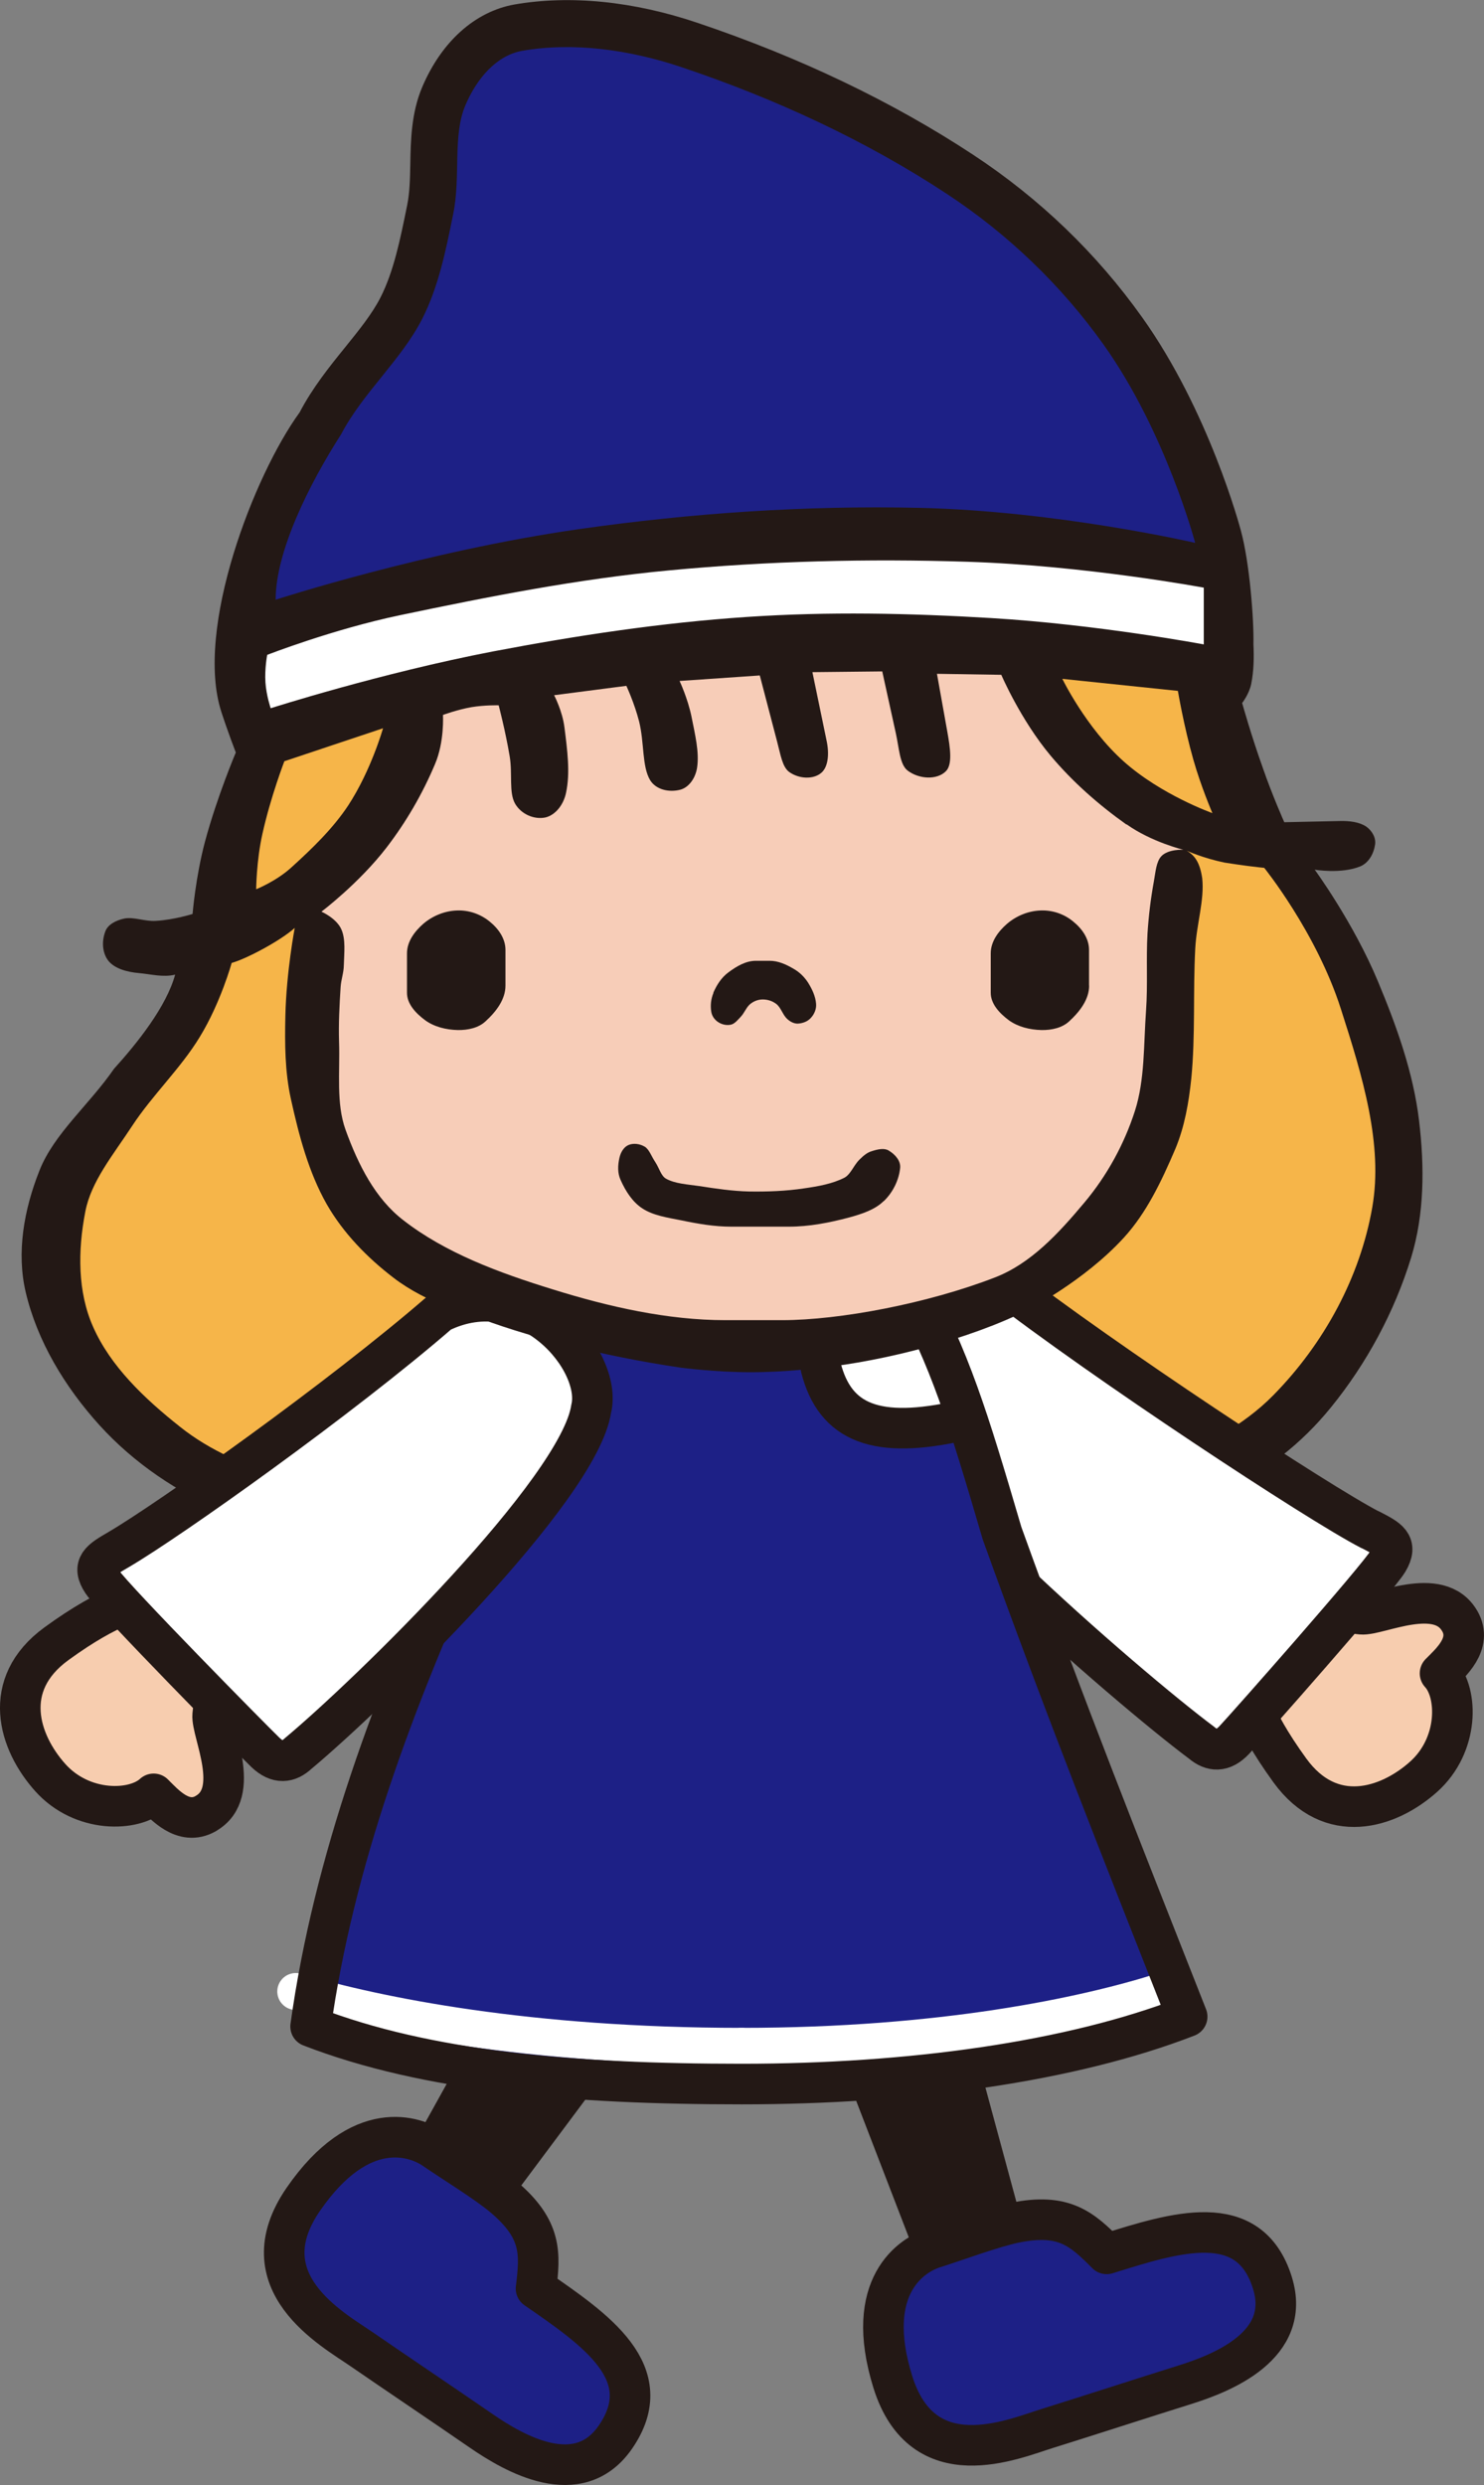 <?xml version="1.0" encoding="UTF-8"?>
<svg id="_レイヤー_2" data-name="レイヤー 2" xmlns="http://www.w3.org/2000/svg" width="161.68" height="270.59" viewBox="0 0 161.68 270.59">
  <rect x="0" y="0" width="161.68" height="270.59" fill="#808080" stroke="none"/>
  <defs>
    <style>
      .cls-1, .cls-2, .cls-3, .cls-4, .cls-5 {
        stroke-width: 0px;
      }

      .cls-1, .cls-6 {
        fill: #1d2086;
      }

      .cls-2 {
        fill: #231815;
      }

      .cls-6, .cls-7, .cls-8, .cls-9, .cls-10 {
        stroke-linecap: round;
        stroke-linejoin: round;
      }

      .cls-6, .cls-7, .cls-8, .cls-10 {
        stroke: #231815;
        stroke-width: 4.42px;
      }

      .cls-7 {
        fill: #f7cdaf;
      }

      .cls-8, .cls-3 {
        fill: #fff;
      }

      .cls-9 {
        stroke: #fff;
        stroke-width: 4.02px;
      }

      .cls-9, .cls-10 {
        fill: none;
      }

      .cls-4 {
        fill: #f6b549;
      }

      .cls-5 {
        fill: #f7cdb8;
      }
    </style>
  </defs>
  <g id="_レイヤー_1-2" data-name="レイヤー 1">
    <g>
      <g>
        <path class="cls-2" d="M143.23,94.69s4.24,5.78,6.91,12.21c2.05,4.91,3.84,9.93,4.46,15.09.61,5.06.59,10.21-.86,14.95-1.83,5.94-4.85,11.54-8.77,16.35-3.14,3.86-7.25,7.18-12.01,9.16-16.68,6.93-30.69,7.07-48,7.07-31.6,0-53.3-1.1-60.37-4.8-5.21-2.17-9.98-5.38-13.75-9.53-3.81-4.21-6.79-9.18-8.04-14.49-1.01-4.29-.21-8.94,1.5-13.24,1.58-4.02,5.42-7.16,8.12-11.08,2.53-2.79,5.71-6.77,6.66-10.25,1.41-6.71,7.34-15.78,14.56-21.7,7.22-5.92,24.99-15,47.4-15,29.07,0,49.06,7.22,62.21,25.25Z"/>
        <path class="cls-4" d="M137.69,94.44s5.73,7.07,8.4,15.43c2.37,7.35,4.61,14.75,3.42,21.58-1.33,7.63-5.26,14.85-10.76,20.45-6.76,6.91-18.16,9.07-18.16,9.07-6.8,2.1-24.93,3.47-36.33,3.47-23.9,0-43-.27-53.42-3.56-4.01-1.26-7.92-2.89-11.19-5.49-3.97-3.14-7.63-6.65-9.51-10.92-1.68-3.78-1.68-8.26-.84-12.56.63-3.28,3.04-6.17,5.09-9.3,2.23-3.4,5.28-6.25,7.37-9.69,2.28-3.72,3.48-8.07,3.48-8.07,3.85-16.05,26.96-29.77,54.9-30.78,27.94-1.02,46.54,8.48,57.55,20.37Z"/>
      </g>
      <g>
        <path class="cls-7" d="M159.05,176.53c1.39,2.47-1.04,4.54-2.16,5.68,1.98,2.13,2.08,7.8-1.79,11.26-3.87,3.46-10.14,5.41-14.57-.69-4.42-6.1-4.63-8.77-5.25-10.37-.62-1.6,5.17-6.89,7.11-7.21,1.93-.32,4.08.4,5.93.57,1.85.17,8.48-3.23,10.73.77Z"/>
        <path class="cls-8" d="M149.26,166.55c1.99,1.03,3.08,1.56,1.96,3.45-1.12,1.89-15.45,18.1-16.74,19.46-1.28,1.36-2.46,1.24-3.56.31-8.02-5.98-36.01-30.11-37.82-38.86l15.89-11.37c11.18,8.68,34.58,24.09,40.26,27.02Z"/>
      </g>
      <g>
        <polygon class="cls-2" points="43.63 235.98 53.3 242.65 68.71 222.01 54.42 216.55 43.63 235.98"/>
        <path class="cls-6" d="M67.05,265.37c4.81-6.98-2.21-11.72-8.65-16.17.46-3.8.67-6.42-3.52-9.97-1.85-1.57-5.51-3.8-7.57-5.22-2.06-1.42-8.02-3.57-14.26,5.46-6.23,9.03,3.18,14.15,6.37,16.35,3.19,2.2,9.41,6.39,13,8.87,3.59,2.47,10.6,6.53,14.63.68Z"/>
      </g>
      <g>
        <polygon class="cls-2" points="101.04 248.88 112.26 245.39 105.52 220.52 91.41 223.9 101.04 248.88"/>
        <path class="cls-6" d="M138.63,248.58c-2.52-8.09-10.59-5.49-18.06-3.16-2.7-2.71-4.64-4.49-10.02-3.39-2.38.49-6.4,1.99-8.78,2.74-2.39.74-7.76,4.11-4.5,14.59,3.27,10.48,13.1,6.23,16.8,5.08,3.7-1.15,10.84-3.46,15-4.76,4.16-1.3,11.67-4.31,9.56-11.09Z"/>
      </g>
      <g>
        <path class="cls-1" d="M99.15,139.99c2.18,9.38,5.75,17.39,9.7,28.22,8.11,17.71,16.43,34.55,18.91,52.44-12.69,4.92-28.59,6.27-46.96,6.27s-34.27-1.36-46.96-6.27c2.48-17.89,9.06-35.6,17.17-53.31,1.85-10.93,4.28-18.2,11.45-27.36h36.69Z"/>
        <path class="cls-3" d="M88.57,147.2s1.58,4.94,3.26,6.41,8.2,5.04,13.66,2.94l-3.57-11.77-13.34,2.42Z"/>
        <path class="cls-10" d="M89.44,148.93c1.55,6.05,6.07,7.84,15.31,5.74"/>
      </g>
      <path class="cls-9" d="M32.22,216.85c8.88,2.64,25.39,5.97,48.58,5.97"/>
      <path class="cls-9" d="M126.54,216.85c-8.36,2.64-23.9,5.97-45.74,5.97"/>
      <path class="cls-10" d="M99.15,139.99c4.35,8.08,6.23,14.04,10.02,26.96,6.93,19.23,12.92,34.24,20.17,52.64-12.69,4.92-30.16,7.34-48.54,7.34s-34.27-1.36-46.96-6.27c2.48-17.89,9.06-35.6,17.17-53.31,1.85-10.93,4.28-18.2,11.45-27.36h36.69Z"/>
      <g>
        <path class="cls-7" d="M22.42,197.48c-2.47,1.4-4.54-1.03-5.68-2.15-2.13,1.98-7.79,2.1-11.26-1.77-3.47-3.87-5.43-10.13.66-14.57,6.09-4.43,8.76-4.64,10.36-5.27,1.6-.63,6.9,5.16,7.23,7.09.32,1.93-.39,4.08-.56,5.93-.17,1.86,3.24,8.47-.75,10.73Z"/>
        <path class="cls-8" d="M47.92,142.9c-10.69,9.27-29.47,22.6-34.99,25.83-1.94,1.13-2.99,1.72-1.77,3.55,1.22,1.83,16.4,17.24,17.75,18.53,1.35,1.29,2.52,1.11,3.58.12,7.68-6.4,30.58-28.69,31.92-37.53,1.28-5.2-6.98-15.17-16.48-10.5Z"/>
      </g>
      <g>
        <path class="cls-2" d="M133.36,93.91c-2.21-.44-4.08-1.28-4.08-1.28.9.51,1.45,1.31,1.7,3,.26,2.36-.62,4.99-.76,7.67-.25,4.71.03,9.46-.43,14.13-.27,2.63-.73,5.25-1.73,7.65-1.5,3.51-3.14,6.98-5.62,9.69-4.33,4.74-10.48,7.87-10.48,7.87-6.35,3.2-15.7,5.57-22.51,6.29,0,0-3.82.49-7.65.49s-7.58-.49-7.58-.49c-8.78-1.29-17.3-3.52-22.86-5.73,0,0-4.81-1.24-8.48-4.06-2.9-2.22-5.48-4.88-7.27-7.99-1.98-3.48-3.04-7.49-3.93-11.54-.64-2.92-.66-5.97-.59-9.01.11-4.79,1.02-9.56,1.02-9.56-1.54,1.39-5.3,3.39-6.87,3.81-2.17.73-4.05,1.2-6.17,1.28-1.31.31-2.6-.05-3.92-.17-1.35-.12-2.63-.49-3.32-1.31-.69-.85-.77-2.14-.36-3.22.26-.74,1.13-1.21,2.07-1.41,1.03-.21,2.26.34,3.47.25,1.99-.12,3.97-.75,3.97-.75,0,0,.33-4.05,1.36-7.9,1.33-4.93,3.35-9.68,3.35-9.68,0,0-.87-2.25-1.58-4.44-2.91-9.01,3.55-25.75,8.53-32.59h0c1.41-2.69,3.21-4.93,4.96-7.09,1.51-1.87,2.94-3.64,3.85-5.42,1.45-2.85,2.16-6.35,2.91-10.06.28-1.36.31-2.87.34-4.46.05-2.63.11-5.6,1.3-8.4,2.1-4.95,5.76-8.23,10.05-8.99,6.07-1.05,12.96-.36,19.95,2,11.17,3.76,21.27,8.6,30.02,14.36,7.25,4.77,13.45,10.73,18.42,17.71,7.25,10.17,10.62,22.72,10.76,23.25.94,3.45,1.42,9.64,1.36,12.34.07,1.45.04,2.91-.24,4.31-.22,1.11-.99,2.09-.99,2.09,0,0,1,3.58,2.26,7.09,1.03,2.98,2.33,5.89,2.33,5.89l6.07-.13c1.06-.02,2.09.1,2.85.6.65.46,1.09,1.23.97,1.98-.15,1-.7,1.98-1.61,2.36-2.08.85-4.96.36-4.96.36-2.93.16-6.39-.23-9.87-.78Z"/>
        <path class="cls-4" d="M41.73,79.3l-10.75,3.59s-1.5,3.89-2.39,7.91c-.66,2.95-.68,6.03-.68,6.03,0,0,2.19-.87,3.85-2.39,2.28-2.07,4.5-4.21,6.16-6.71,2.51-3.82,3.81-8.43,3.81-8.43"/>
        <path class="cls-4" d="M128.32,75.23l-12.58-1.31s2.58,5.31,6.65,8.96c4.09,3.67,9.7,5.66,9.7,5.66,0,0-1.23-2.85-2.07-5.8-1.05-3.69-1.69-7.51-1.69-7.51"/>
        <path class="cls-3" d="M131.15,70.16v-6.17s-12.83-2.4-25.74-2.82c-10.85-.35-21.72-.08-32.52.94-9.84.92-19.59,2.84-29.32,4.88-7.37,1.55-14.46,4.32-14.46,4.32,0,0-.29,1.5-.19,3,.09,1.4.57,2.81.57,2.81,0,0,11.97-3.83,24.24-6.19,9.15-1.74,18.37-3.13,27.63-3.75,8.86-.6,17.75-.41,26.62.12,11.63.7,23.18,2.87,23.18,2.87"/>
        <path class="cls-1" d="M30.04,65.3s16.33-5.3,33.08-7.69c12.28-1.75,24.68-2.59,37.05-2.31,15.06.34,30.04,3.81,30.04,3.81,0,0-3.19-12.06-9.98-21.59-4.59-6.44-10.4-12.02-17.06-16.4-8.88-5.85-18.71-10.37-28.84-13.78-5.78-1.95-11.9-2.77-17.42-1.81-2.82.5-4.96,3-6.21,5.94-1.4,3.29-.49,7.73-1.32,11.81-.8,3.97-1.6,7.94-3.38,11.44-2.28,4.47-6.46,8.04-8.83,12.56-3.48,5.42-7.13,12.74-7.14,18.01Z"/>
        <path class="cls-5" d="M122.72,89.78c-3.04-2.16-5.87-4.65-8.26-7.5-3.28-3.92-5.37-8.8-5.37-8.8l-7.01-.11,1.13,6.31c.32,1.79.58,3.59-.17,4.31-.96.95-2.89.87-4.15-.08-.87-.66-.92-2.4-1.29-4.07l-1.48-6.73-7.61.08,1.54,7.43c.31,1.42.2,2.89-.58,3.54-.86.73-2.4.66-3.46-.08-.78-.54-.97-1.93-1.33-3.27l-1.9-7.26-8.74.6s.89,1.89,1.3,3.89c.38,1.93.86,3.83.61,5.53-.17,1.15-.89,2.17-1.83,2.42-1.23.32-2.65,0-3.29-1.04-.9-1.5-.62-4.06-1.2-6.39-.51-2-1.39-3.88-1.39-3.88l-7.87,1.02s.91,1.72,1.13,3.53c.31,2.46.64,4.92.17,7.09-.27,1.32-1.16,2.43-2.24,2.69-1.22.26-2.63-.34-3.3-1.48-.71-1.21-.28-3.26-.6-5.17-.47-2.8-1.2-5.56-1.2-5.56,0,0-1.5-.04-2.96.2-1.58.28-3.11.85-3.11.85,0,0,.18,2.91-.87,5.36-1.36,3.23-3.13,6.28-5.27,9.07-3.01,3.91-7.1,6.99-7.1,6.99,0,0,1.67.72,2.19,1.97.46,1.09.29,2.48.25,3.88-.01.79-.3,1.56-.35,2.36-.13,1.99-.23,3.98-.17,5.96.11,3.34-.33,6.68.7,9.56,1.39,3.85,3.26,7.54,6.32,9.88,4.57,3.55,10.37,5.7,16.27,7.52,6.13,1.91,12.54,3.35,18.76,3.35h6.23c6.24,0,15.85-1.81,23.2-4.66,3.87-1.5,6.88-4.75,9.72-8.14,2.47-2.94,4.34-6.36,5.51-9.99,1.09-3.4.94-7.18,1.21-10.93.2-2.79,0-5.62.16-8.4.12-1.89.35-3.78.69-5.64.19-1.06.26-2.15.81-2.75.76-.81,2.41-.71,2.41-.71,0,0-3.46-.83-6.19-2.77ZM55.07,107.32c0,1.49-.98,2.8-2.16,3.88-.76.72-1.91.98-3.05.96-1.27-.03-2.55-.35-3.53-1.06-1.07-.79-1.99-1.8-1.99-3v-4.29c0-1.26.8-2.37,1.8-3.24,1.02-.86,2.33-1.39,3.66-1.43,1.27-.05,2.55.39,3.54,1.2.99.8,1.73,1.87,1.73,3.1v3.89ZM77.72,108.09c.37-.85.88-1.64,1.6-2.18.93-.7,1.94-1.29,3.03-1.29h1.51c.91,0,1.77.38,2.58.86.64.35,1.18.88,1.58,1.49.46.73.83,1.52.89,2.33.05.55-.18,1.12-.56,1.53-.35.4-.89.6-1.43.63-.42.01-.82-.2-1.16-.51-.48-.44-.67-1.22-1.16-1.61-.43-.34-.96-.51-1.5-.51-.48,0-.95.17-1.34.48-.43.33-.64.96-1.05,1.4-.35.37-.66.76-1.06.86-.46.11-.99,0-1.4-.27-.4-.26-.69-.67-.76-1.14-.11-.68-.03-1.4.24-2.04ZM96.27,130.79c-.94.93-2.34,1.39-3.76,1.78-2.15.57-4.35,1-6.58,1h-6.27c-1.81,0-3.62-.31-5.39-.68-1.56-.31-3.11-.53-4.29-1.31-1.06-.69-1.81-1.85-2.36-3.08-.35-.75-.32-1.61-.13-2.44.14-.62.49-1.17.98-1.38.55-.23,1.24-.14,1.79.19.48.31.71,1.04,1.12,1.65.45.68.64,1.53,1.19,1.83.99.55,2.32.61,3.62.8,1.8.28,3.6.55,5.41.59,2.02.03,4.03-.04,6-.34,1.56-.22,3.1-.5,4.4-1.16.7-.38,1.01-1.37,1.66-1.99.39-.39.82-.76,1.32-.9.68-.22,1.36-.36,1.84-.07.73.43,1.33,1.15,1.25,1.9-.13,1.29-.77,2.64-1.78,3.61ZM118.66,107.32c0,1.49-.99,2.8-2.16,3.88-.77.72-1.91.98-3.04.96-1.28-.03-2.55-.35-3.54-1.06-1.06-.79-1.98-1.8-1.98-3v-4.29c0-1.26.79-2.37,1.8-3.24,1.02-.86,2.32-1.39,3.65-1.43,1.28-.05,2.56.39,3.53,1.2.99.8,1.73,1.87,1.73,3.1v3.89Z"/>
      </g>
    </g>
  </g>
</svg>